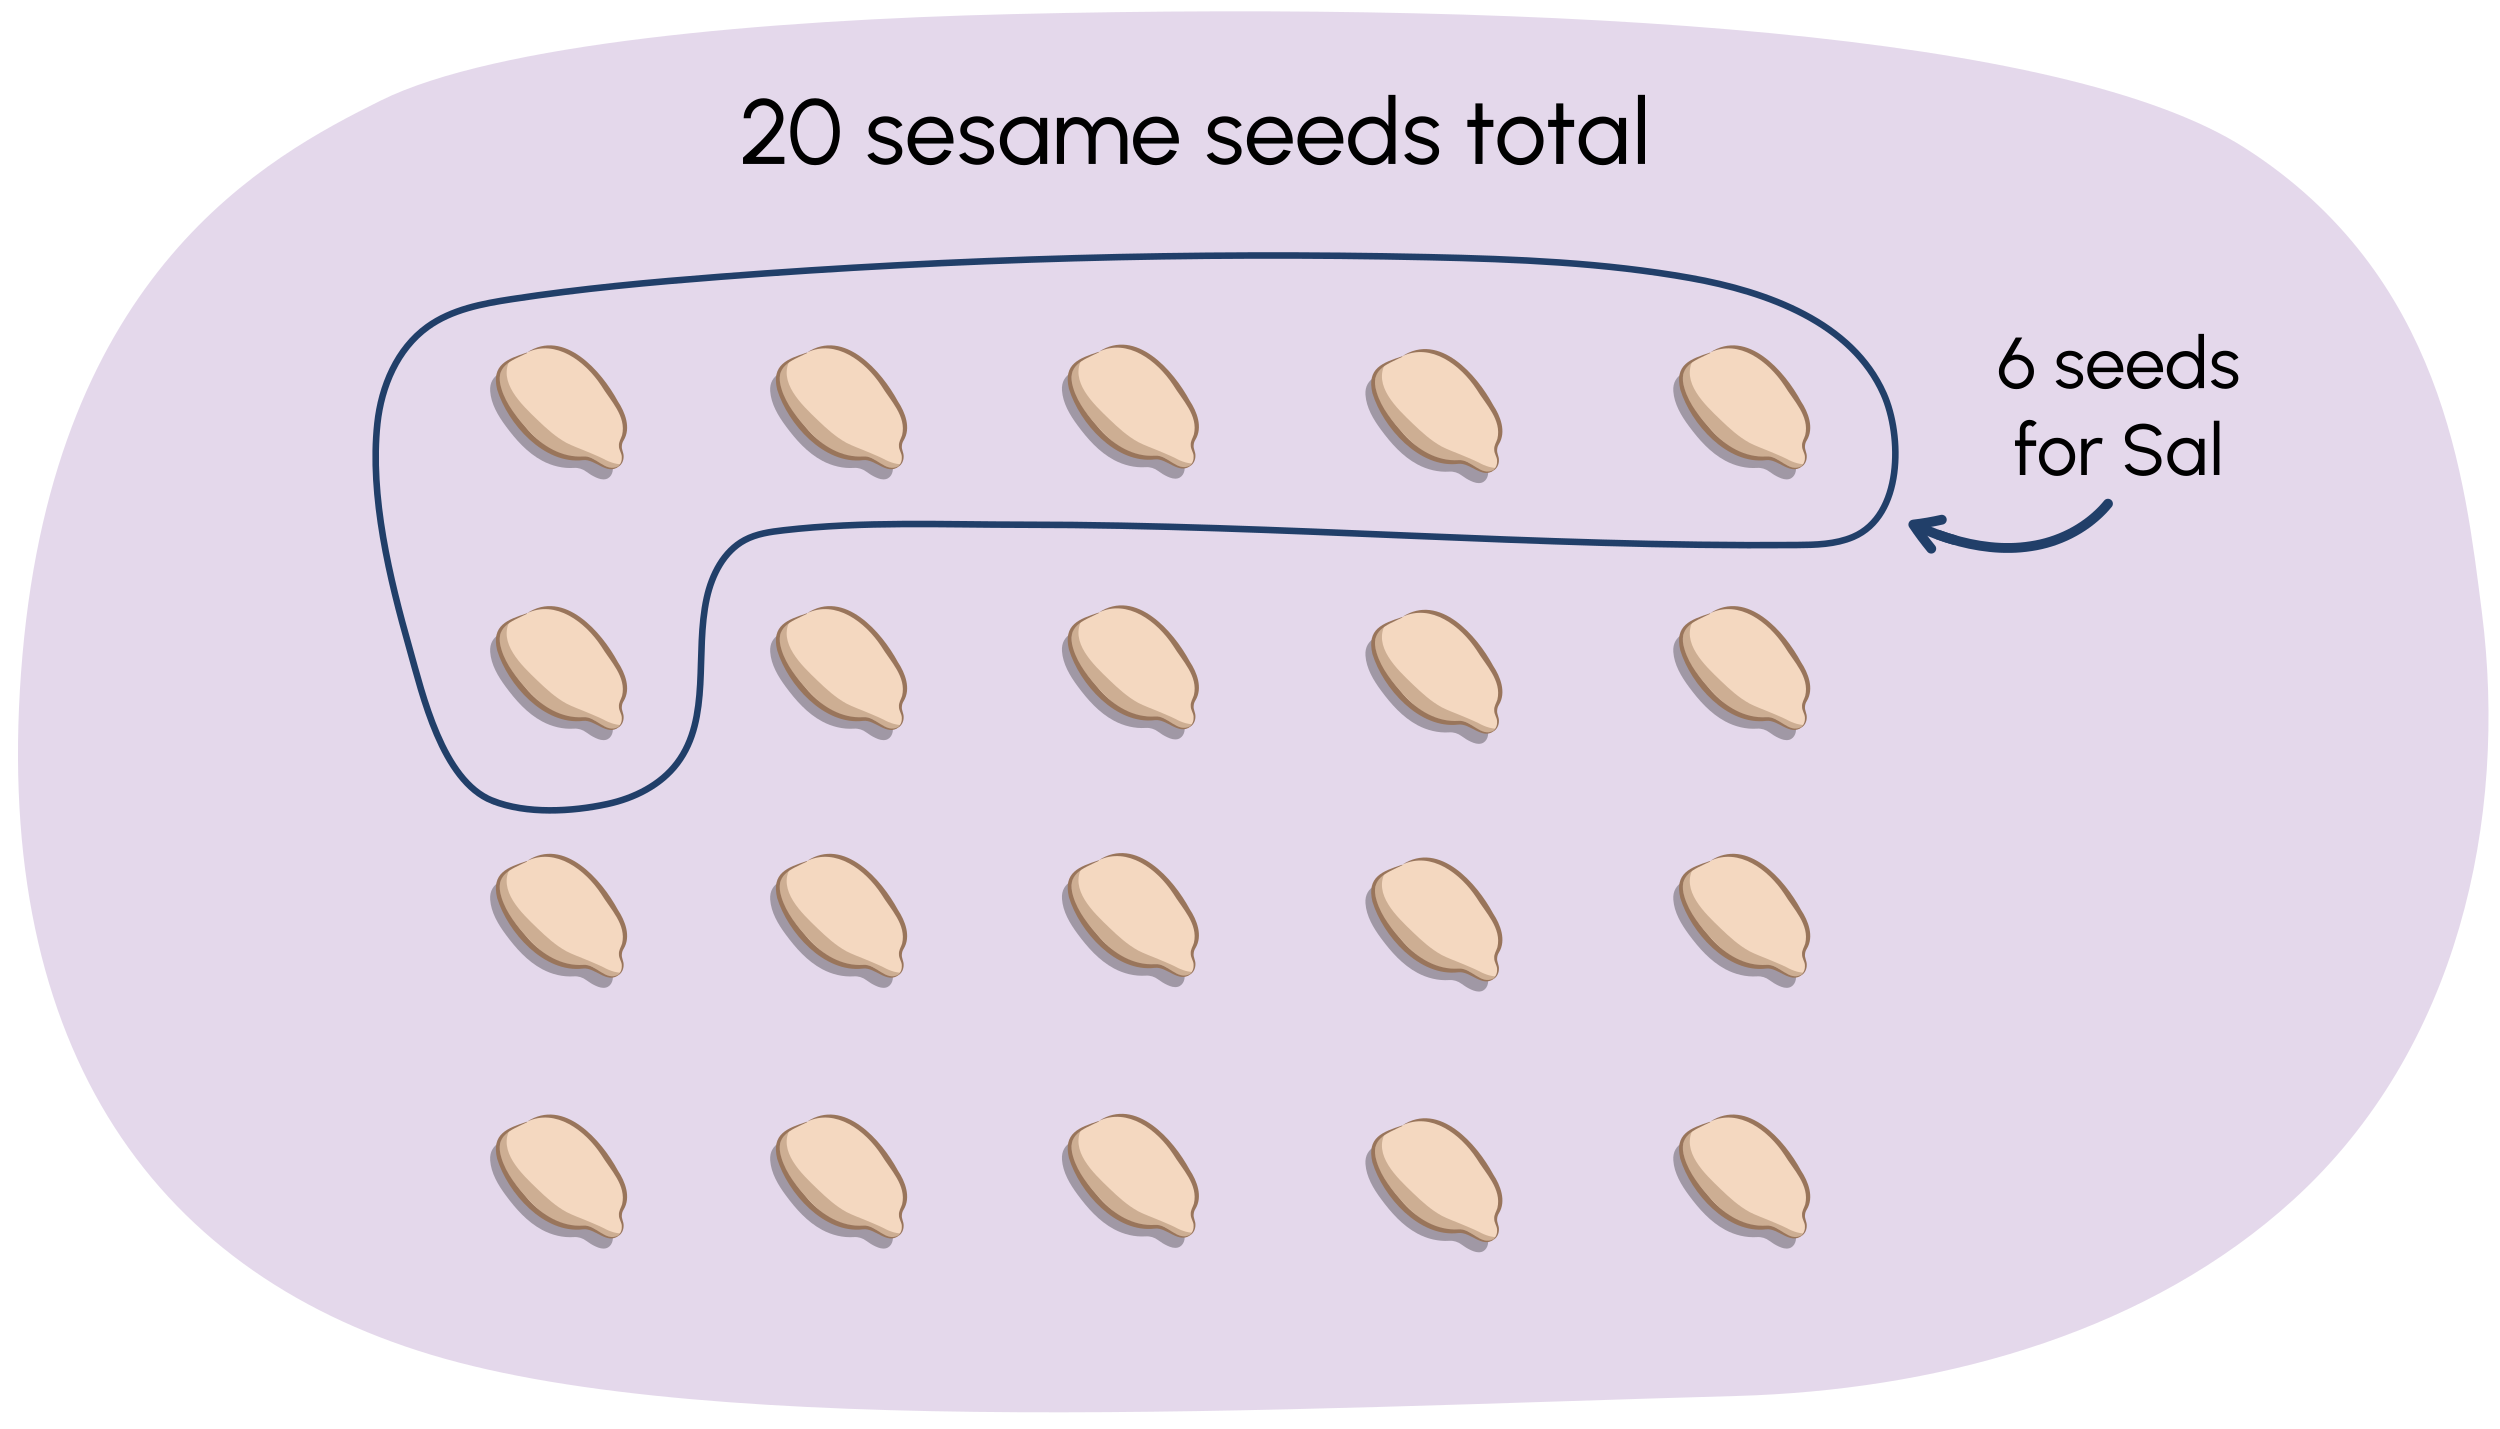 <?xml version="1.0" encoding="UTF-8"?><svg id="uuid-5d1f6a61-382b-44eb-89bc-038ebc388bce" xmlns="http://www.w3.org/2000/svg" width="760" height="434.477" xmlns:xlink="http://www.w3.org/1999/xlink" viewBox="0 0 760 434.477"><defs><clipPath id="uuid-f14685a2-92e1-454b-b32b-7f748ec39405"><path d="M6.57,1.325c2.862-1.623,6.097-.817,8.824,1.094,2.727,1.912,4.564,4.727,6.332,7.468,.873,1.355,1.767,2.762,1.98,4.328,.107,.785-.01,1.618-.343,2.333-.348,.748-.47,1.602-.123,2.35,.058,.125,.108,.245,.149,.358,.358,.993-.044,2.3-1.098,2.58-.609,.162-1.264-.049-1.839-.314-.594-.274-1.154-.613-1.67-1.005-.639-.485-1.416-.726-2.217-.671-1.921,.132-3.939-.362-5.647-1.282-2.674-1.44-4.703-3.755-6.47-6.144-1.393-1.882-2.628-3.969-2.784-6.245-.217-3.167,2.862-3.69,4.908-4.851Z" style="fill:#f4d8c0;"/></clipPath><symbol id="uuid-accaa276-3ac2-4df4-b9c0-c2d0759ddef0" viewBox="0 0 24.402 23.875"><g><path d="M4.919,3.307c2.862-1.623,6.097-.817,8.824,1.094,2.727,1.912,4.564,4.727,6.332,7.468,.873,1.355,1.767,2.762,1.98,4.328,.107,.785-.01,1.618-.343,2.333-.348,.748-.47,1.602-.123,2.35,.058,.125,.108,.245,.149,.358,.358,.993-.044,2.3-1.098,2.58-.609,.162-1.264-.049-1.839-.314-.594-.274-1.154-.613-1.67-1.005-.639-.485-1.416-.726-2.217-.671-1.921,.132-3.939-.362-5.647-1.282-2.674-1.44-4.703-3.755-6.47-6.144C1.402,12.521,.167,10.434,.011,8.157c-.217-3.167,2.862-3.69,4.908-4.851Z" style="opacity:.3;"/><path d="M10.686,2.038c2.809,.146,5.436,2.467,5.86,5.259-2.178-1.607-4.037-3.257-5.86-5.259h0Z" style="fill:#cda483;"/><g><path d="M6.57,1.325c2.862-1.623,6.097-.817,8.824,1.094,2.727,1.912,4.564,4.727,6.332,7.468,.873,1.355,1.767,2.762,1.98,4.328,.107,.785-.01,1.618-.343,2.333-.348,.748-.47,1.602-.123,2.35,.058,.125,.108,.245,.149,.358,.358,.993-.044,2.3-1.098,2.58-.609,.162-1.264-.049-1.839-.314-.594-.274-1.154-.613-1.67-1.005-.639-.485-1.416-.726-2.217-.671-1.921,.132-3.939-.362-5.647-1.282-2.674-1.44-4.703-3.755-6.47-6.144-1.393-1.882-2.628-3.969-2.784-6.245-.217-3.167,2.862-3.69,4.908-4.851Z" style="fill:#f4d8c0;"/><g style="clip-path:url(#uuid-f14685a2-92e1-454b-b32b-7f748ec39405);"><path d="M3.563,2.357c.037-.024,.096,.016,.072,.057-2.395,4.08,1.996,8.156,4.821,10.88,1.549,1.493,3.208,3.006,5.126,4.062,.784,.431,3.121,1.336,3.121,1.336,0,0,2.896,1.189,3.489,1.52,.59,.329,1.184,.581,1.836,.767,.32,.091,.649,.136,.977,.187,.267,.042,.582-.009,.823,.117,.051,.027,.1,.088,.083,.147-.17,.588-1.18,.804-1.729,.858-.826,.081-1.717-.142-2.455-.511-.462-.231-.898-.513-1.315-.817,.008,.029,.019,.056,.026,.086,.163,.729-.794,1.311-1.455,.976-.993-.503-1.853-1.13-2.889-1.579-1.148-.498-2.238-1.097-3.265-1.798-2.057-1.403-3.746-3.18-5.332-5.04-1.52-1.783-3.169-3.69-3.663-5.981-.417-1.93-.049-4.114,1.729-5.266Z" style="fill:#cdae93;"/></g></g><path d="M6.546,1.282c6.657-4.343,13.296,3.308,16.22,8.707,1.259,1.899,2.383,4.745,1.001,6.962-.179,.288-.278,.59-.301,.934-.09,.655,.338,1.223,.313,1.899,.01,.737-.33,1.487-.942,1.84l-.06-.08c.514-.398,.731-1.094,.674-1.732-.036-.643-.537-1.206-.511-1.915-.063-.694,.373-1.281,.561-1.908,.807-3.357-2.098-6.161-3.712-8.82C16.927,2.847,11.699-1.169,6.546,1.282h0Z" style="fill:#99755b;"/><path d="M22.837,21.625c-2.046,1.535-4.142-1.411-6.261-1.183-6.942,.854-13.447-6.444-15.325-12.56C.192,3.393,3.042,2.454,6.546,1.282c0,0,.049,.087,.049,.087C3.613,2.824,.767,3.661,2,7.677c.854,2.873,2.862,5.261,4.813,7.477,2.474,2.76,5.956,4.881,9.771,4.632,2.245-.193,3.993,2.956,6.194,1.76,0,0,.06,.08,.06,.08h0Z" style="fill:#99755b;"/></g></symbol><clipPath id="uuid-36123ca1-441d-4ffd-9c5f-7b131aec59e8"><path d="M115.707,30.582C150.628,13.25,232.292,6.099,307.809,4.287,477.238,.221,628.132,10.253,682.341,44.91c60.44,38.642,66.958,100.579,72.14,141.119,8.092,63.305-7.373,133.224-57.24,178.649-43.42,39.553-104.187,56.88-163.562,59.492-2.034,.089-4.069,.162-6.105,.218-138.659,3.851-310.184,13.48-396.461-12.517C44.837,385.874-3.437,315.586,6.834,199.081,17.105,82.576,80.786,47.913,115.707,30.582Z" style="fill:none;"/></clipPath></defs><g style="clip-path:url(#uuid-36123ca1-441d-4ffd-9c5f-7b131aec59e8);"><rect x="-26.385" y="-15.449" width="828.903" height="468.002" style="fill:#e4d8eb;"/></g><g><use width="24.402" height="23.875" transform="translate(234.12 104.985) scale(1.707)" xlink:href="#uuid-accaa276-3ac2-4df4-b9c0-c2d0759ddef0"/><use width="24.402" height="23.875" transform="translate(322.823 104.764) scale(1.707)" xlink:href="#uuid-accaa276-3ac2-4df4-b9c0-c2d0759ddef0"/><use width="24.402" height="23.875" transform="translate(415.084 106.112) scale(1.707)" xlink:href="#uuid-accaa276-3ac2-4df4-b9c0-c2d0759ddef0"/><use width="24.402" height="23.875" transform="translate(508.667 104.985) scale(1.707)" xlink:href="#uuid-accaa276-3ac2-4df4-b9c0-c2d0759ddef0"/><use width="24.402" height="23.875" transform="translate(148.994 104.985) scale(1.707)" xlink:href="#uuid-accaa276-3ac2-4df4-b9c0-c2d0759ddef0"/></g><g><use width="24.402" height="23.875" transform="translate(234.12 184.25) scale(1.707)" xlink:href="#uuid-accaa276-3ac2-4df4-b9c0-c2d0759ddef0"/><use width="24.402" height="23.875" transform="translate(322.823 184.03) scale(1.707)" xlink:href="#uuid-accaa276-3ac2-4df4-b9c0-c2d0759ddef0"/><use width="24.402" height="23.875" transform="translate(415.084 185.378) scale(1.707)" xlink:href="#uuid-accaa276-3ac2-4df4-b9c0-c2d0759ddef0"/><use width="24.402" height="23.875" transform="translate(508.667 184.25) scale(1.707)" xlink:href="#uuid-accaa276-3ac2-4df4-b9c0-c2d0759ddef0"/><use width="24.402" height="23.875" transform="translate(148.994 184.25) scale(1.707)" xlink:href="#uuid-accaa276-3ac2-4df4-b9c0-c2d0759ddef0"/></g><g><use width="24.402" height="23.875" transform="translate(234.12 259.553) scale(1.707)" xlink:href="#uuid-accaa276-3ac2-4df4-b9c0-c2d0759ddef0"/><use width="24.402" height="23.875" transform="translate(322.823 259.333) scale(1.707)" xlink:href="#uuid-accaa276-3ac2-4df4-b9c0-c2d0759ddef0"/><use width="24.402" height="23.875" transform="translate(415.084 260.681) scale(1.707)" xlink:href="#uuid-accaa276-3ac2-4df4-b9c0-c2d0759ddef0"/><use width="24.402" height="23.875" transform="translate(508.667 259.553) scale(1.707)" xlink:href="#uuid-accaa276-3ac2-4df4-b9c0-c2d0759ddef0"/><use width="24.402" height="23.875" transform="translate(148.994 259.553) scale(1.707)" xlink:href="#uuid-accaa276-3ac2-4df4-b9c0-c2d0759ddef0"/></g><g><use width="24.402" height="23.875" transform="translate(234.12 338.819) scale(1.707)" xlink:href="#uuid-accaa276-3ac2-4df4-b9c0-c2d0759ddef0"/><use width="24.402" height="23.875" transform="translate(322.823 338.599) scale(1.707)" xlink:href="#uuid-accaa276-3ac2-4df4-b9c0-c2d0759ddef0"/><use width="24.402" height="23.875" transform="translate(415.084 339.946) scale(1.707)" xlink:href="#uuid-accaa276-3ac2-4df4-b9c0-c2d0759ddef0"/><use width="24.402" height="23.875" transform="translate(508.667 338.819) scale(1.707)" xlink:href="#uuid-accaa276-3ac2-4df4-b9c0-c2d0759ddef0"/><use width="24.402" height="23.875" transform="translate(148.994 338.819) scale(1.707)" xlink:href="#uuid-accaa276-3ac2-4df4-b9c0-c2d0759ddef0"/></g><g><path d="M610.322,117.562c-.814-.473-1.464-1.122-1.937-1.947-.484-.813-.726-1.705-.726-2.662,0-.528,.065-.99,.187-1.397,.121-.406,.319-.869,.594-1.386l4.357-7.569h1.969l-3.157,5.468c.517-.187,1.056-.274,1.606-.274,.891,0,1.727,.22,2.508,.671s1.42,1.066,1.893,1.848c.473,.792,.715,1.673,.715,2.641,0,.957-.242,1.849-.715,2.662-.484,.825-1.133,1.475-1.958,1.947-.825,.484-1.717,.727-2.685,.727-.957,0-1.838-.242-2.651-.727Zm5.842-2.838c.319-.562,.473-1.155,.473-1.782,0-1.32-.704-2.486-1.815-3.146-.561-.319-1.166-.484-1.826-.484-1.353,0-2.519,.727-3.157,1.838-.319,.561-.484,1.154-.484,1.793,0,1.353,.727,2.52,1.838,3.168,.55,.319,1.144,.484,1.782,.484,1.375,0,2.552-.748,3.19-1.87Z"/><path d="M625.887,117.079c-.451-.363-.771-.771-.957-1.232l1.463-.627c.319,.77,1.694,1.507,2.839,1.507,.847,0,1.661-.286,2.112-.813,.23-.265,.341-.572,.341-.925,0-.671-.474-1.089-1.078-1.32-.309-.121-.716-.253-1.232-.396l-.22-.066c-1.717-.451-2.816-.924-3.466-1.749-.319-.407-.484-.924-.484-1.529,0-1.31,.814-2.354,2.047-2.894,.616-.274,1.276-.407,1.991-.407,.891,0,1.705,.188,2.442,.572s1.276,.902,1.617,1.552l-1.364,.803c-.188-.418-.539-.759-1.057-1.034-.517-.264-1.045-.396-1.595-.396-1.375,0-2.476,.66-2.476,1.771,0,.627,.363,.99,.892,1.199,.264,.11,.638,.242,1.133,.385l.627,.188c1.584,.517,2.651,1.001,3.312,1.805,.33,.406,.495,.901,.495,1.474v.033c0,1.243-.803,2.267-2.024,2.816-.604,.286-1.265,.418-1.958,.418-1.243,0-2.509-.418-3.399-1.133Z"/><path d="M637.283,117.507c-.848-.517-1.508-1.221-2.003-2.112-.495-.88-.748-1.849-.748-2.894,0-1.056,.253-2.024,.748-2.915,.495-.892,1.155-1.596,2.003-2.112,.836-.518,1.749-.781,2.75-.781,1.034,0,1.97,.264,2.794,.781,.825,.528,1.485,1.243,1.959,2.156,.473,.913,.704,1.925,.704,3.036,0,.209,0,.363-.012,.462h-9.153c.177,1.31,.892,2.409,1.959,3.015,.539,.297,1.122,.451,1.749,.451,1.375,0,2.553-.748,3.257-2.024l1.716,.396c-.88,1.958-2.806,3.322-4.973,3.322-1.001,0-1.914-.264-2.75-.781Zm6.49-5.731c-.121-1.276-.857-2.432-1.958-3.081-.55-.318-1.145-.483-1.782-.483-1.276,0-2.42,.671-3.113,1.76-.353,.539-.562,1.145-.639,1.805h7.492Z"/><path d="M649.372,117.507c-.847-.517-1.507-1.221-2.002-2.112-.495-.88-.748-1.849-.748-2.894,0-1.056,.253-2.024,.748-2.915,.495-.892,1.155-1.596,2.002-2.112,.836-.518,1.749-.781,2.751-.781,1.033,0,1.969,.264,2.794,.781,.825,.528,1.485,1.243,1.958,2.156,.474,.913,.704,1.925,.704,3.036,0,.209,0,.363-.011,.462h-9.153c.176,1.31,.892,2.409,1.958,3.015,.539,.297,1.122,.451,1.75,.451,1.375,0,2.552-.748,3.256-2.024l1.717,.396c-.881,1.958-2.806,3.322-4.973,3.322-1.002,0-1.915-.264-2.751-.781Zm6.491-5.731c-.121-1.276-.858-2.432-1.958-3.081-.551-.318-1.145-.483-1.782-.483-1.276,0-2.421,.671-3.114,1.76-.352,.539-.561,1.145-.638,1.805h7.492Z"/><path d="M670.021,118.002h-1.694v-1.958c-.781,1.396-2.123,2.244-3.829,2.244-1.045,0-2.013-.264-2.893-.781-.892-.517-1.596-1.221-2.112-2.112-.518-.88-.781-1.849-.781-2.894s.264-2.013,.781-2.904c.517-.891,1.221-1.595,2.112-2.112,.88-.517,1.848-.781,2.893-.781,1.706,0,3.048,.848,3.829,2.244v-7.447h1.694v16.502Zm-2.288-3.41c.297-.627,.45-1.331,.45-2.091,0-1.551-.627-2.871-1.738-3.608-.561-.363-1.199-.55-1.925-.55-.737,0-1.408,.187-2.035,.561s-1.134,.881-1.496,1.508c-.363,.638-.551,1.331-.551,2.09s.188,1.452,.562,2.079c.363,.639,.869,1.145,1.496,1.508,.627,.374,1.298,.561,2.024,.561,1.463,0,2.607-.792,3.213-2.057Z"/><path d="M673.065,117.079c-.451-.363-.77-.771-.957-1.232l1.464-.627c.318,.77,1.693,1.507,2.838,1.507,.848,0,1.661-.286,2.112-.813,.231-.265,.341-.572,.341-.925,0-.671-.473-1.089-1.078-1.32-.308-.121-.715-.253-1.231-.396l-.221-.066c-1.716-.451-2.816-.924-3.465-1.749-.319-.407-.484-.924-.484-1.529,0-1.31,.813-2.354,2.046-2.894,.616-.274,1.276-.407,1.991-.407,.892,0,1.705,.188,2.442,.572s1.276,.902,1.617,1.552l-1.364,.803c-.187-.418-.539-.759-1.056-1.034-.518-.264-1.045-.396-1.596-.396-1.375,0-2.475,.66-2.475,1.771,0,.627,.362,.99,.891,1.199,.265,.11,.639,.242,1.133,.385l.628,.188c1.584,.517,2.651,1.001,3.312,1.805,.33,.406,.495,.901,.495,1.474v.033c0,1.243-.804,2.267-2.024,2.816-.605,.286-1.266,.418-1.959,.418-1.243,0-2.508-.418-3.399-1.133Z"/><path d="M618.99,133.874v1.694h-3.268v8.834h-1.694v-8.834h-1.463v-1.694h1.463v-3.268c0-1.067,.572-2.035,1.485-2.574,.451-.265,.957-.396,1.496-.396,.804,0,1.596,.33,2.168,.946l-1.211,1.199c-.23-.275-.594-.451-.957-.451-.352,0-.648,.121-.901,.374-.254,.253-.386,.55-.386,.902v3.268h3.268Z"/><path d="M622.599,143.908c-.848-.517-1.508-1.221-2.003-2.112-.495-.88-.748-1.849-.748-2.894,0-1.056,.253-2.024,.748-2.915,.495-.892,1.155-1.596,2.003-2.112,.836-.518,1.749-.781,2.75-.781s1.914,.264,2.762,.781c.836,.517,1.507,1.221,2.002,2.112,.495,.891,.737,1.859,.737,2.915,0,1.045-.242,2.014-.737,2.894-.495,.892-1.166,1.596-2.002,2.112-.848,.518-1.761,.781-2.762,.781s-1.914-.264-2.75-.781Zm4.675-1.475c.584-.374,1.034-.88,1.376-1.507,.341-.627,.506-1.298,.506-2.024,0-.737-.165-1.419-.506-2.046-.342-.627-.804-1.134-1.387-1.508s-1.221-.561-1.914-.561c-.704,0-1.342,.187-1.925,.561-.584,.374-1.034,.881-1.376,1.508-.341,.627-.506,1.309-.506,2.046,0,.748,.176,1.431,.518,2.058,.341,.627,.813,1.122,1.396,1.485,.583,.362,1.211,.55,1.893,.55,.704,0,1.342-.188,1.925-.562Z"/><path d="M638.922,135.062c-.406-.209-.824-.318-1.265-.318-1.232,0-2.267,.726-2.827,1.903-.286,.583-.43,1.231-.43,1.925v5.831h-1.705v-10.99h1.694v1.749c.836-1.31,2.058-2.058,3.499-2.058,.539,0,.968,.056,1.309,.165l-.275,1.793Z"/><path d="M647.116,143.182c-.572-.484-.979-1.057-1.21-1.706l1.595-.594c.298,.847,1.155,1.507,2.289,1.849,.561,.176,1.144,.264,1.738,.264,1.363,0,2.629-.473,3.344-1.298,.363-.407,.539-.881,.539-1.408,0-.76-.362-1.354-1.078-1.782-.726-.418-1.661-.727-2.805-.936-2.321-.385-3.928-.968-4.853-2.146-.473-.583-.704-1.342-.704-2.255,0-.858,.254-1.629,.771-2.3,.506-.671,1.188-1.188,2.035-1.551,.848-.363,1.771-.55,2.751-.55,1.628,0,3.245,.527,4.4,1.496,.583,.495,.99,1.066,1.243,1.738l-1.606,.571c-.297-.847-1.166-1.496-2.288-1.848-.562-.165-1.145-.253-1.749-.253h-.066c-.649,0-1.266,.109-1.849,.341s-1.056,.55-1.408,.957c-.362,.407-.539,.88-.539,1.397,0,1.199,.693,1.859,1.75,2.2,.517,.165,1.221,.33,2.112,.484,1.649,.274,2.992,.78,4.026,1.507s1.551,1.705,1.551,2.927c0,.857-.253,1.617-.759,2.288s-1.188,1.199-2.035,1.562c-.858,.362-1.782,.55-2.783,.55-1.662,0-3.279-.539-4.412-1.507Z"/><path d="M670.174,144.403h-1.694v-1.97c-.781,1.397-2.123,2.256-3.828,2.256-1.046,0-2.014-.264-2.894-.781-.892-.517-1.596-1.221-2.112-2.112-.518-.88-.781-1.849-.781-2.894,0-1.056,.264-2.024,.781-2.915,.517-.892,1.221-1.596,2.112-2.112,.88-.518,1.848-.781,2.894-.781,1.705,0,3.047,.858,3.828,2.255v-1.947h1.694v11.002Zm-2.288-3.41c.297-.627,.451-1.331,.451-2.091,0-1.551-.628-2.871-1.738-3.608-.562-.363-1.199-.55-1.926-.55-.737,0-1.419,.187-2.046,.561s-1.122,.881-1.485,1.508c-.363,.638-.55,1.331-.55,2.09s.187,1.452,.561,2.079c.374,.639,.869,1.145,1.496,1.508,.627,.374,1.299,.561,2.024,.561,1.463,0,2.607-.792,3.213-2.057Z"/><path d="M673.01,127.901h1.694v16.491h-1.694v-16.491Z"/></g><g><path d="M226.2,47.629c1.835-1.64,3.418-3.096,4.749-4.385s2.507-2.605,3.53-3.95c1.022-1.331,1.527-2.451,1.527-3.348,0-1.4-.742-2.676-1.919-3.39-.603-.351-1.247-.532-1.947-.532-1.4,0-2.661,.756-3.375,1.961-.351,.603-.533,1.261-.533,1.961h-2.157c0-1.106,.28-2.129,.826-3.067,.546-.925,1.275-1.653,2.213-2.199,.924-.547,1.933-.812,3.025-.812,1.079,0,2.087,.266,3.012,.812,.925,.546,1.653,1.288,2.199,2.213,.546,.938,.812,1.947,.812,3.054,0,1.484-.798,3.25-2.396,5.281-1.611,2.045-3.614,4.202-6.023,6.457h8.699v2.157h-12.565v-1.919l.322-.294Z"/><path d="M243.814,48.848c-1.148-.896-2.031-2.115-2.633-3.67-.617-1.556-.925-3.265-.925-5.142,0-1.891,.308-3.6,.925-5.154,.602-1.541,1.485-2.76,2.619-3.67,1.135-.896,2.465-1.345,3.992-1.345,1.513,0,2.844,.448,3.978,1.345,1.135,.91,2.003,2.129,2.62,3.67,.602,1.555,.911,3.264,.911,5.154,0,1.877-.309,3.586-.911,5.142-.616,1.555-1.485,2.773-2.62,3.67-1.134,.91-2.465,1.358-3.978,1.358s-2.843-.448-3.978-1.358Zm6.962-1.877c.826-.715,1.442-1.695,1.863-2.914,.406-1.219,.616-2.55,.616-4.021,0-1.526-.21-2.885-.644-4.104-.435-1.219-1.051-2.172-1.877-2.872-.827-.687-1.807-1.036-2.942-1.036-1.19,0-2.185,.364-3.012,1.093-.826,.728-1.457,1.694-1.863,2.913s-.616,2.55-.616,4.006c0,1.471,.21,2.802,.644,4.021,.42,1.219,1.051,2.199,1.877,2.914,.827,.714,1.807,1.078,2.97,1.078s2.157-.364,2.984-1.078Z"/><path d="M264.91,48.665c-.574-.462-.98-.98-1.219-1.568l1.863-.799c.406,.98,2.157,1.919,3.614,1.919,1.079,0,2.115-.364,2.689-1.036,.294-.337,.434-.729,.434-1.177,0-.854-.602-1.387-1.373-1.681-.392-.154-.911-.322-1.569-.505l-.28-.084c-2.185-.574-3.586-1.177-4.412-2.228-.406-.518-.617-1.176-.617-1.946,0-1.667,1.037-2.998,2.605-3.685,.785-.35,1.625-.518,2.536-.518,1.134,0,2.171,.237,3.109,.728s1.625,1.149,2.059,1.976l-1.737,1.022c-.238-.532-.687-.967-1.345-1.316-.658-.337-1.331-.505-2.031-.505-1.75,0-3.151,.841-3.151,2.256,0,.798,.462,1.261,1.135,1.526,.336,.141,.812,.309,1.442,.49l.799,.238c2.017,.658,3.375,1.274,4.216,2.297,.42,.519,.63,1.149,.63,1.877v.042c0,1.583-1.022,2.886-2.577,3.586-.771,.364-1.611,.533-2.494,.533-1.583,0-3.193-.533-4.328-1.443Z"/><path d="M279.415,49.212c-1.079-.659-1.919-1.556-2.549-2.689-.63-1.121-.953-2.354-.953-3.685,0-1.345,.322-2.577,.953-3.712s1.471-2.031,2.549-2.689c1.064-.658,2.227-.994,3.502-.994,1.317,0,2.507,.336,3.558,.994,1.05,.673,1.891,1.583,2.493,2.745,.603,1.163,.896,2.452,.896,3.866,0,.267,0,.463-.014,.589h-11.654c.224,1.667,1.135,3.067,2.494,3.838,.686,.378,1.429,.574,2.227,.574,1.751,0,3.25-.952,4.146-2.577l2.186,.504c-1.121,2.493-3.572,4.23-6.332,4.23-1.275,0-2.438-.336-3.502-.994Zm8.265-7.299c-.154-1.624-1.093-3.096-2.494-3.922-.7-.406-1.457-.616-2.269-.616-1.625,0-3.082,.854-3.964,2.241-.448,.687-.714,1.457-.812,2.297h9.539Z"/><path d="M292.798,48.665c-.574-.462-.98-.98-1.219-1.568l1.863-.799c.406,.98,2.157,1.919,3.614,1.919,1.079,0,2.115-.364,2.689-1.036,.294-.337,.434-.729,.434-1.177,0-.854-.602-1.387-1.373-1.681-.392-.154-.911-.322-1.569-.505l-.28-.084c-2.185-.574-3.586-1.177-4.412-2.228-.406-.518-.617-1.176-.617-1.946,0-1.667,1.037-2.998,2.605-3.685,.785-.35,1.625-.518,2.536-.518,1.134,0,2.171,.237,3.109,.728s1.625,1.149,2.059,1.976l-1.737,1.022c-.238-.532-.686-.967-1.345-1.316-.658-.337-1.331-.505-2.031-.505-1.751,0-3.152,.841-3.152,2.256,0,.798,.462,1.261,1.134,1.526,.336,.141,.812,.309,1.443,.49l.798,.238c2.018,.658,3.376,1.274,4.216,2.297,.42,.519,.63,1.149,.63,1.877v.042c0,1.583-1.022,2.886-2.577,3.586-.771,.364-1.611,.533-2.493,.533-1.583,0-3.194-.533-4.329-1.443Z"/><path d="M318.341,49.842h-2.157v-2.508c-.995,1.779-2.704,2.872-4.875,2.872-1.331,0-2.563-.336-3.684-.994-1.135-.659-2.031-1.556-2.689-2.689-.658-1.121-.995-2.354-.995-3.685,0-1.345,.336-2.577,.995-3.712s1.555-2.031,2.689-2.689c1.121-.658,2.353-.994,3.684-.994,2.171,0,3.88,1.092,4.875,2.871v-2.479h2.157v14.008Zm-2.914-4.343c.378-.798,.574-1.694,.574-2.661,0-1.975-.798-3.656-2.213-4.595-.714-.462-1.527-.7-2.451-.7-.938,0-1.807,.238-2.605,.715-.798,.476-1.429,1.12-1.891,1.919-.462,.812-.7,1.694-.7,2.661s.238,1.85,.714,2.647c.476,.812,1.106,1.457,1.905,1.919,.798,.477,1.653,.715,2.577,.715,1.863,0,3.32-1.009,4.09-2.62Z"/><path d="M323.458,35.834v2.045c1.022-1.555,2.045-2.297,3.656-2.297,2.227,0,3.852,1.135,4.902,3.109,1.022-1.975,2.704-3.109,4.889-3.109,1.149,0,2.171,.294,3.054,.896s1.555,1.4,2.045,2.424c.477,1.022,.714,2.129,.714,3.333v7.606h-2.157v-7.606c0-1.667-.603-3.109-1.709-3.908-.546-.392-1.205-.588-1.947-.588-1.499,0-2.675,.854-3.32,2.228-.322,.686-.49,1.442-.49,2.269v7.606h-2.157v-7.606c0-1.639-.672-3.096-1.835-3.894-.574-.406-1.247-.603-1.989-.603-1.387,0-2.563,.925-3.18,2.354-.322,.714-.476,1.484-.476,2.311v7.438h-2.157v-14.008h2.157Z"/><path d="M347.945,49.212c-1.079-.659-1.919-1.556-2.549-2.689-.63-1.121-.953-2.354-.953-3.685,0-1.345,.322-2.577,.953-3.712s1.471-2.031,2.549-2.689c1.064-.658,2.227-.994,3.502-.994,1.317,0,2.507,.336,3.558,.994,1.05,.673,1.891,1.583,2.493,2.745,.603,1.163,.896,2.452,.896,3.866,0,.267,0,.463-.014,.589h-11.654c.224,1.667,1.135,3.067,2.494,3.838,.686,.378,1.429,.574,2.227,.574,1.751,0,3.25-.952,4.146-2.577l2.185,.504c-1.121,2.493-3.572,4.23-6.332,4.23-1.275,0-2.438-.336-3.502-.994Zm8.265-7.299c-.154-1.624-1.093-3.096-2.494-3.922-.7-.406-1.457-.616-2.269-.616-1.625,0-3.082,.854-3.964,2.241-.448,.687-.714,1.457-.812,2.297h9.539Z"/><path d="M368.047,48.665c-.574-.462-.98-.98-1.219-1.568l1.863-.799c.406,.98,2.157,1.919,3.614,1.919,1.079,0,2.115-.364,2.689-1.036,.294-.337,.434-.729,.434-1.177,0-.854-.602-1.387-1.373-1.681-.392-.154-.911-.322-1.569-.505l-.28-.084c-2.185-.574-3.586-1.177-4.412-2.228-.406-.518-.617-1.176-.617-1.946,0-1.667,1.037-2.998,2.605-3.685,.785-.35,1.625-.518,2.536-.518,1.134,0,2.171,.237,3.109,.728s1.625,1.149,2.059,1.976l-1.737,1.022c-.238-.532-.687-.967-1.345-1.316-.658-.337-1.331-.505-2.031-.505-1.75,0-3.151,.841-3.151,2.256,0,.798,.462,1.261,1.135,1.526,.336,.141,.812,.309,1.442,.49l.799,.238c2.017,.658,3.375,1.274,4.216,2.297,.42,.519,.63,1.149,.63,1.877v.042c0,1.583-1.022,2.886-2.577,3.586-.771,.364-1.611,.533-2.494,.533-1.583,0-3.193-.533-4.328-1.443Z"/><path d="M382.553,49.212c-1.079-.659-1.919-1.556-2.55-2.689-.63-1.121-.953-2.354-.953-3.685,0-1.345,.322-2.577,.953-3.712s1.471-2.031,2.55-2.689c1.064-.658,2.227-.994,3.502-.994,1.316,0,2.507,.336,3.558,.994,1.051,.673,1.891,1.583,2.493,2.745,.603,1.163,.896,2.452,.896,3.866,0,.267,0,.463-.014,.589h-11.654c.224,1.667,1.135,3.067,2.493,3.838,.687,.378,1.429,.574,2.228,.574,1.751,0,3.25-.952,4.146-2.577l2.185,.504c-1.12,2.493-3.572,4.23-6.331,4.23-1.275,0-2.438-.336-3.502-.994Zm8.265-7.299c-.154-1.624-1.093-3.096-2.494-3.922-.7-.406-1.456-.616-2.269-.616-1.625,0-3.082,.854-3.965,2.241-.448,.687-.714,1.457-.812,2.297h9.539Z"/><path d="M397.938,49.212c-1.078-.659-1.919-1.556-2.549-2.689-.631-1.121-.953-2.354-.953-3.685,0-1.345,.322-2.577,.953-3.712,.63-1.135,1.471-2.031,2.549-2.689,1.064-.658,2.228-.994,3.502-.994,1.317,0,2.508,.336,3.559,.994,1.05,.673,1.891,1.583,2.493,2.745,.603,1.163,.896,2.452,.896,3.866,0,.267,0,.463-.015,.589h-11.654c.225,1.667,1.135,3.067,2.494,3.838,.686,.378,1.429,.574,2.227,.574,1.751,0,3.25-.952,4.146-2.577l2.186,.504c-1.121,2.493-3.572,4.23-6.332,4.23-1.274,0-2.438-.336-3.502-.994Zm8.265-7.299c-.154-1.624-1.093-3.096-2.493-3.922-.7-.406-1.457-.616-2.27-.616-1.625,0-3.081,.854-3.964,2.241-.448,.687-.715,1.457-.812,2.297h9.539Z"/><path d="M424.223,49.842h-2.157v-2.493c-.995,1.778-2.704,2.857-4.875,2.857-1.33,0-2.563-.336-3.684-.994-1.135-.659-2.031-1.556-2.689-2.689-.658-1.121-.995-2.354-.995-3.685s.337-2.563,.995-3.698c.658-1.134,1.555-2.03,2.689-2.689,1.12-.658,2.354-.994,3.684-.994,2.171,0,3.88,1.078,4.875,2.857v-9.483h2.157v21.012Zm-2.914-4.343c.379-.798,.574-1.694,.574-2.661,0-1.975-.798-3.656-2.213-4.595-.714-.462-1.526-.7-2.451-.7-.938,0-1.793,.238-2.592,.715-.798,.476-1.442,1.12-1.904,1.919-.463,.812-.701,1.694-.701,2.661s.238,1.85,.715,2.647c.462,.812,1.106,1.457,1.905,1.919,.798,.477,1.652,.715,2.577,.715,1.863,0,3.319-1.009,4.09-2.62Z"/><path d="M428.093,48.665c-.574-.462-.98-.98-1.219-1.568l1.863-.799c.406,.98,2.157,1.919,3.614,1.919,1.078,0,2.115-.364,2.689-1.036,.294-.337,.434-.729,.434-1.177,0-.854-.602-1.387-1.372-1.681-.393-.154-.911-.322-1.569-.505l-.28-.084c-2.185-.574-3.586-1.177-4.412-2.228-.406-.518-.616-1.176-.616-1.946,0-1.667,1.036-2.998,2.605-3.685,.784-.35,1.625-.518,2.535-.518,1.135,0,2.171,.237,3.109,.728s1.625,1.149,2.06,1.976l-1.737,1.022c-.237-.532-.686-.967-1.345-1.316-.658-.337-1.33-.505-2.03-.505-1.751,0-3.152,.841-3.152,2.256,0,.798,.463,1.261,1.135,1.526,.336,.141,.812,.309,1.442,.49l.799,.238c2.018,.658,3.376,1.274,4.216,2.297,.421,.519,.631,1.149,.631,1.877v.042c0,1.583-1.022,2.886-2.577,3.586-.771,.364-1.611,.533-2.493,.533-1.583,0-3.194-.533-4.329-1.443Z"/><path d="M450.705,38.594l-.015,11.248h-2.157l.015-11.248h-2.466v-2.157h2.466l-.015-5.001h2.157l.015,5.001h3.277v2.157h-3.277Z"/><path d="M458.726,49.212c-1.078-.659-1.919-1.556-2.549-2.689-.631-1.121-.953-2.354-.953-3.685,0-1.345,.322-2.577,.953-3.712,.63-1.135,1.471-2.031,2.549-2.689,1.064-.658,2.228-.994,3.502-.994s2.438,.336,3.517,.994c1.064,.658,1.919,1.555,2.549,2.689,.631,1.135,.938,2.367,.938,3.712,0,1.331-.308,2.563-.938,3.685-.63,1.134-1.484,2.03-2.549,2.689-1.079,.658-2.241,.994-3.517,.994s-2.438-.336-3.502-.994Zm5.953-1.878c.743-.476,1.317-1.12,1.751-1.919,.435-.798,.645-1.652,.645-2.577,0-.938-.21-1.807-.645-2.605-.434-.798-1.022-1.442-1.765-1.919s-1.555-.714-2.438-.714c-.896,0-1.709,.237-2.451,.714s-1.316,1.121-1.751,1.919c-.435,.799-.645,1.667-.645,2.605,0,.953,.225,1.821,.658,2.619,.435,.799,1.037,1.429,1.779,1.892,.742,.462,1.541,.7,2.409,.7,.896,0,1.709-.238,2.451-.715Z"/><path d="M475.261,38.594l-.015,11.248h-2.157l.015-11.248h-2.466v-2.157h2.466l-.015-5.001h2.157l.015,5.001h3.277v2.157h-3.277Z"/><path d="M494.319,49.842h-2.157v-2.508c-.994,1.779-2.703,2.872-4.874,2.872-1.331,0-2.563-.336-3.685-.994-1.135-.659-2.031-1.556-2.689-2.689-.658-1.121-.994-2.354-.994-3.685,0-1.345,.336-2.577,.994-3.712s1.555-2.031,2.689-2.689c1.121-.658,2.354-.994,3.685-.994,2.171,0,3.88,1.092,4.874,2.871v-2.479h2.157v14.008Zm-2.913-4.343c.378-.798,.574-1.694,.574-2.661,0-1.975-.799-3.656-2.214-4.595-.714-.462-1.526-.7-2.451-.7-.938,0-1.807,.238-2.605,.715-.798,.476-1.429,1.12-1.891,1.919-.462,.812-.7,1.694-.7,2.661s.238,1.85,.714,2.647c.477,.812,1.106,1.457,1.905,1.919,.799,.477,1.653,.715,2.577,.715,1.863,0,3.32-1.009,4.091-2.62Z"/><path d="M497.924,28.831h2.157v20.998h-2.157V28.831Z"/></g><path d="M149.642,243.408c10.414,4.159,24.192,3.345,34.921,1.036,8.209-1.767,16.238-5.725,21.297-12.426,10.403-13.78,5.277-33.415,9.011-50.272,1.561-7.046,5.141-14.133,11.499-17.55,3.629-1.95,7.817-2.529,11.91-3,24.349-2.799,48.541-1.68,72.97-1.68,78.306,0,156.448,6.828,234.821,6.174,5.853-.049,11.881-.161,17.267-2.454,15.199-6.473,14.963-30.732,9.306-43.465-9.662-21.748-35.297-31.07-58.724-35.251-26.236-4.682-52.972-5.761-79.615-6.34-71.772-1.56-143.62,.426-215.196,5.949-21.222,1.637-42.435,3.587-63.476,6.806-9.001,1.377-18.312,3.126-25.691,8.462-9.194,6.648-14.009,18.05-15.215,29.331-2.37,22.162,3.738,47.176,9.799,68.522,3.916,13.792,9.888,40.076,25.117,46.16Z" style="fill:none; stroke:#213f69; stroke-miterlimit:10; stroke-width:2px;"/><g><path d="M640.823,153.123c-.511,.636-1.056,1.245-1.616,1.838-5.76,6.009-13.61,9.886-21.828,11.086-4.105,.652-8.295,.691-12.425,.25-4.133-.429-8.215-1.312-12.181-2.545-1.202-.319-2.356-.787-3.536-1.174" style="fill:none; stroke:#213f69; stroke-linecap:round; stroke-miterlimit:10; stroke-width:3px;"/><g><path d="M587.099,166.792c-1.977-2.405-3.793-4.824-5.445-7.32,2.957-.339,5.863-.855,8.65-1.478" style="fill:none; stroke:#213f69; stroke-linecap:round; stroke-linejoin:round; stroke-width:3px;"/><path d="M594.352,164.213l-2.434-.71-3.217-1.11c-2.119-.808-4.242-1.616-6.295-2.582" style="fill:none; stroke:#213f69; stroke-miterlimit:10; stroke-width:3px;"/></g></g></svg>